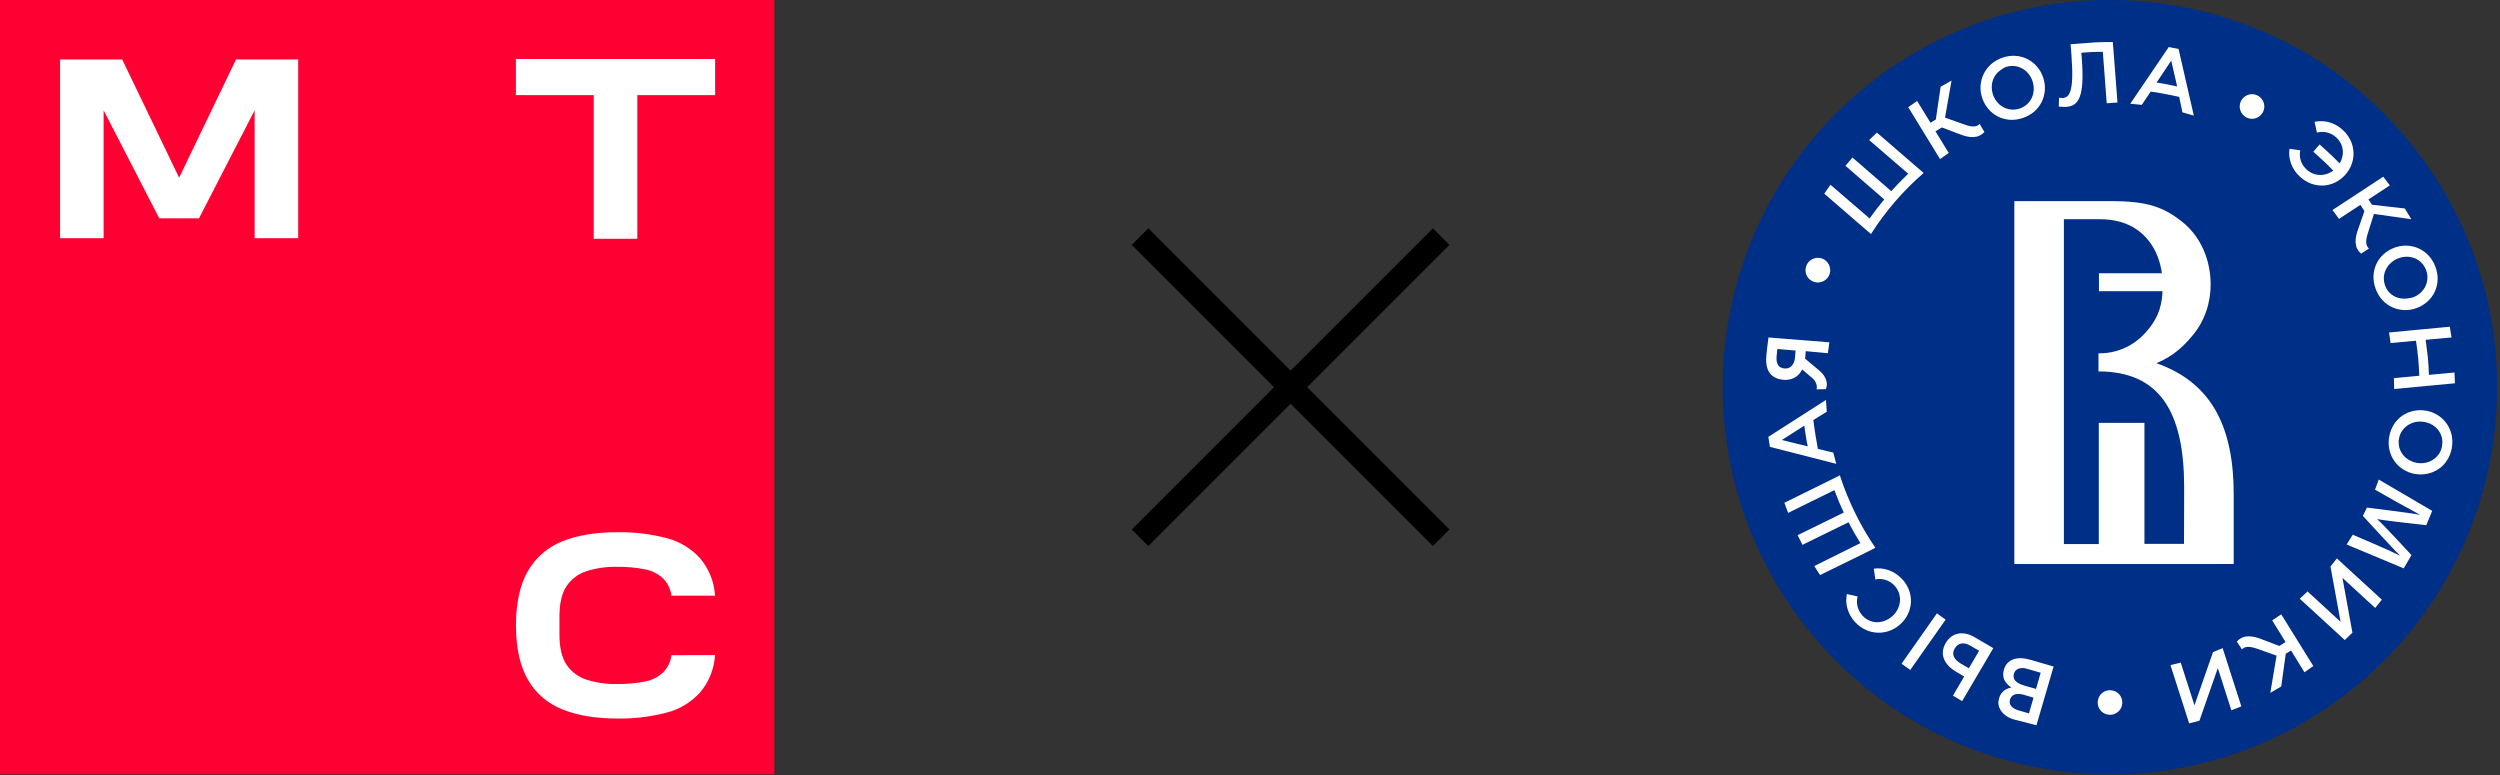 <?xml version="1.0" encoding="UTF-8"?> <svg xmlns="http://www.w3.org/2000/svg" width="416" height="129" viewBox="0 0 416 129" fill="none"><rect x="0" y="0" width="416" height="129" fill="#333333" stroke="none"/><path d="M189.699 39.372L239.808 89.481" stroke="black" stroke-width="3.9"></path><path d="M189.699 89.481L239.808 39.371" stroke="black" stroke-width="3.9"></path><g clip-path="url(#clip0_141_463)"><path d="M414.194 77.389C421.349 42.534 398.894 8.477 364.039 1.322C329.183 -5.833 295.127 16.622 287.972 51.477C280.816 86.333 303.271 120.389 338.127 127.544C372.982 134.7 407.038 112.244 414.194 77.389Z" fill="#002F87"></path><path d="M358.83 60.432C361.76 59.239 363.549 57.373 364.715 55.973C366.945 53.406 367.852 50.269 367.852 47.288C367.852 44.876 367.178 40.08 362.978 36.788C360.075 34.558 357.508 33.469 351.39 33.469H348.279C348.175 33.469 348.097 33.469 347.967 33.469H335.186V93.85H371.689V82.261C371.689 71.165 368.112 63.698 358.83 60.432ZM363.419 90.505H356.834V70.361H349.238V90.531H343.431V36.477H349.419C351.649 36.477 355.045 36.969 357.456 39.951C358.701 41.454 359.478 43.477 359.738 45.473H349.264V48.454H359.841C359.764 50.373 359.375 52.525 357.482 54.806C355.823 56.88 353.101 58.798 349.264 58.798C349.238 58.798 349.212 58.798 349.186 58.798V61.806C359.452 61.806 363.445 68.624 363.445 81.12L363.419 90.505ZM331.608 15.684C331.09 14.077 331.634 12.495 332.931 11.64C331.634 12.495 331.116 14.103 331.608 15.684C332.231 17.577 334.123 18.692 336.042 18.07C337.001 17.758 337.701 17.11 338.09 16.281C337.727 17.084 337.027 17.758 336.042 18.07C334.123 18.692 332.231 17.577 331.608 15.684ZM335.834 118.194C334.72 117.883 334.253 117.209 334.46 116.431C334.253 117.209 334.72 117.857 335.834 118.194ZM402.178 77.024C400.441 76.713 399.196 75.391 399.144 73.731C399.17 75.391 400.441 76.713 402.178 77.024ZM397.77 43.813C397.641 43.943 397.511 44.073 397.382 44.228C397.485 44.073 397.615 43.943 397.77 43.813ZM403.707 44.954C404.407 46.873 403.37 48.791 401.504 49.491C401.322 49.543 401.167 49.543 400.985 49.595C401.167 49.543 401.322 49.569 401.504 49.491C403.37 48.791 404.407 46.873 403.707 44.954ZM333.449 111.427C333.06 112.801 333.657 113.683 334.694 114.409C333.864 114.564 332.983 115.005 332.645 116.198C332.438 116.898 332.516 117.494 332.827 118.038C333.216 118.764 333.994 119.386 335.134 119.723L338.868 120.683L341.719 110.909L337.882 109.794C335.679 109.146 333.968 109.664 333.449 111.427ZM337.623 118.712L335.834 118.194C334.72 117.883 334.253 117.209 334.46 116.431C334.668 115.731 335.212 115.446 335.938 115.472C336.171 115.472 336.431 115.523 336.716 115.601L338.375 116.094L337.623 118.712ZM338.79 114.642L336.742 114.046C335.368 113.657 334.875 112.957 335.108 112.127C335.316 111.453 335.834 111.116 336.586 111.168C336.845 111.168 337.105 111.22 337.416 111.324L339.568 111.946L338.79 114.642ZM336.768 114.046C335.394 113.657 334.875 112.957 335.134 112.127C335.342 111.453 335.86 111.116 336.612 111.168C335.86 111.142 335.342 111.453 335.134 112.127C334.875 112.957 335.394 113.631 336.768 114.046ZM323.753 107.02C322.716 108.809 323.468 110.572 325.438 111.738L326.838 112.568L324.972 115.757L326.501 116.664L331.686 107.85L328.757 106.138C326.734 104.868 324.79 105.231 323.753 107.02ZM327.616 111.194L326.268 110.416C325.101 109.716 324.712 108.835 325.257 107.927C325.542 107.435 325.931 107.15 326.397 107.072C326.864 106.994 327.383 107.15 327.953 107.487L329.327 108.29L327.616 111.194ZM326.423 107.072C326.89 106.994 327.409 107.15 327.979 107.487C327.409 107.15 326.864 107.02 326.423 107.072ZM323.753 103.105L317.868 111.479L316.416 110.442L322.301 102.068L323.753 103.105ZM296.791 63.206C298.553 63.335 299.513 62.298 299.876 61.469L301.665 62.998C302.131 63.413 302.468 64.243 302.261 64.787L303.816 64.761C304.205 63.932 303.972 62.713 302.779 61.702L300.368 59.68L300.472 58.435L304.153 58.773L304.413 56.958L294.276 56.154C294.172 56.724 293.939 58.954 293.913 59.265C293.679 62.039 295.028 63.05 296.791 63.206ZM295.753 58.072L298.787 58.332L298.683 59.498C298.605 60.535 298.009 61.417 296.946 61.313C296.142 61.261 295.494 60.743 295.624 59.291C295.65 58.954 295.702 58.539 295.753 58.072ZM316.235 103.857C314.109 105.801 310.842 105.827 308.69 103.52C307.42 102.146 307.005 100.435 307.316 98.853L309.105 99.242C308.82 100.331 309.079 101.498 309.909 102.431C311.283 103.935 313.435 103.857 314.938 102.483C316.39 101.135 316.624 98.957 315.249 97.453C314.368 96.52 313.201 96.183 312.061 96.416L311.801 94.627C313.435 94.394 315.172 94.939 316.494 96.339C318.646 98.646 318.386 101.887 316.235 103.857ZM305.061 75.313L302.494 74.691C302.339 73.887 302.209 73.109 302.079 72.306C301.95 71.502 301.846 70.698 301.742 69.895L303.972 68.52L303.842 66.55L294.25 72.695L294.509 74.354L305.553 77.18L305.061 75.313ZM300.809 74.276L296.505 73.213L300.239 70.828C300.316 71.398 300.394 71.995 300.498 72.565C300.576 73.135 300.679 73.706 300.809 74.276ZM300.809 74.276C300.705 73.706 300.602 73.135 300.498 72.565C300.394 71.995 300.316 71.424 300.239 70.828C300.316 71.398 300.394 71.995 300.498 72.565C300.576 73.135 300.679 73.706 300.809 74.276ZM310.583 91.905L302.857 95.69C302.52 95.198 302.209 94.679 301.898 94.187L309.572 90.376C308.872 89.235 308.198 88.094 307.601 86.902L299.928 90.661C299.642 90.117 299.383 89.598 299.124 89.053L306.798 85.294C306.227 84.076 305.709 82.831 305.242 81.561L297.542 85.346C297.335 84.776 297.128 84.231 296.92 83.661L304.646 79.85L306.15 79.098C307.55 83.376 309.52 87.42 312.061 91.153L310.583 91.905ZM398.419 41.221C395.696 42.232 394.219 45.11 395.307 48.065C396.396 51.021 399.43 52.265 402.152 51.254C404.874 50.243 406.352 47.365 405.263 44.41C404.174 41.454 401.115 40.21 398.419 41.221ZM403.707 44.954C404.407 46.873 403.37 48.791 401.504 49.491C401.322 49.543 401.167 49.543 400.985 49.595C399.248 49.984 397.537 49.258 396.889 47.547C396.448 46.354 396.682 45.162 397.382 44.254C397.485 44.099 397.641 43.969 397.77 43.839C397.796 43.813 397.822 43.788 397.848 43.736C397.926 43.658 398.03 43.606 398.107 43.528C398.211 43.45 398.315 43.373 398.419 43.295C398.419 43.295 398.419 43.295 398.444 43.295C398.652 43.165 398.859 43.062 399.093 42.984C400.052 42.621 401.011 42.647 401.841 42.984C402.67 43.321 403.344 43.995 403.707 44.954ZM398.107 43.528C398.211 43.45 398.315 43.373 398.419 43.295C398.315 43.347 398.211 43.45 398.107 43.528ZM403.707 68.339C400.83 67.846 398.107 69.584 397.563 72.669C397.019 75.754 399.015 78.372 401.841 78.865C404.718 79.357 407.441 77.62 407.985 74.535C408.529 71.45 406.533 68.832 403.707 68.339ZM406.352 74.224C406.274 74.717 406.092 75.183 405.833 75.546C405.055 76.687 403.63 77.283 402.178 77.024C400.441 76.713 399.196 75.391 399.144 73.731C399.144 73.498 399.144 73.239 399.196 73.006C399.274 72.513 399.456 72.046 399.715 71.683C400.493 70.543 401.918 69.946 403.37 70.206C405.367 70.543 406.715 72.228 406.352 74.224ZM402.178 77.024C403.655 77.283 405.081 76.713 405.833 75.546C405.055 76.687 403.63 77.283 402.178 77.024ZM403.37 70.18C401.893 69.921 400.467 70.491 399.715 71.657C400.493 70.491 401.918 69.921 403.37 70.18ZM399.119 73.706C399.119 73.472 399.119 73.213 399.17 72.98C399.144 73.239 399.119 73.472 399.119 73.706ZM388.126 34.947L396.578 29.399L397.667 30.851L394.115 33.184L394.685 34.066L400.156 34.688L401.244 36.477L395.022 35.595L393.985 38.888C393.622 40.054 393.622 40.858 394.193 41.351L392.896 42.206C391.678 41.195 391.833 39.691 392.378 38.162L393.441 35.128L392.767 34.091L389.215 36.425L388.126 34.947ZM379.597 102.224L384.937 110.831L383.46 111.868L381.23 108.238L380.348 108.783L379.597 114.227L377.782 115.29L378.819 109.094L375.526 107.927C374.36 107.538 373.556 107.512 373.063 108.057L372.208 106.761C373.271 105.568 374.749 105.75 376.278 106.346L379.285 107.487L380.323 106.838L378.093 103.235L379.597 102.224ZM388.852 92.916L396.344 99.787L395.23 101.161L389.785 96.157L391.445 105.283L390.174 106.501L382.682 99.631L383.978 98.413L389.474 103.468L387.789 94.264L388.852 92.916ZM369.849 107.85L372.96 117.546L371.3 118.194L369.045 111.168L365.986 119.931L364.275 120.372L361.164 110.675L362.875 110.261L365.156 117.364L368.241 108.524L369.849 107.85ZM395.826 79.798L404.718 85.009L403.733 87.394C403.733 87.394 396.811 86.642 395.644 86.383L395.619 86.435C396.5 87.187 401.27 92.372 401.27 92.372L399.974 94.576L390.485 90.609L391.496 88.976L395.359 90.635C396.578 91.153 398.03 91.802 399.274 92.424L399.3 92.372C398.341 91.49 393.182 85.839 393.182 85.839L393.856 84.465C393.856 84.465 401.322 85.372 402.618 85.657L402.644 85.631C401.452 84.983 400.026 84.205 398.807 83.531L395.204 81.483L395.826 79.798ZM397.537 55.324L407.648 54.365L407.933 56.154L403.655 56.543H403.63C403.759 57.502 403.889 58.487 403.993 59.447C404.07 60.406 404.148 61.391 404.174 62.376H404.2L408.426 61.987L408.504 63.776L398.393 64.735L398.341 62.921L402.515 62.532H402.567C402.541 61.547 402.463 60.587 402.385 59.602C402.281 58.643 402.178 57.658 402.022 56.699H401.97L397.796 57.087L397.537 55.324ZM382.734 29.425C381.308 28.129 380.737 26.392 380.971 24.758L382.76 25.017C382.526 26.158 382.863 27.325 383.822 28.206C385.119 29.399 386.934 29.373 388.256 28.388C387.504 27.61 386.726 26.858 385.922 26.132C385.611 25.847 385.274 25.536 384.937 25.251L385.974 24.032C386.311 24.317 386.648 24.629 386.985 24.94C387.789 25.666 388.567 26.418 389.319 27.195C390.174 25.769 390.019 24.006 388.722 22.84C387.789 22.01 386.622 21.777 385.534 22.062L385.145 20.273C386.726 19.936 388.437 20.351 389.811 21.595C392.145 23.721 392.17 26.988 390.226 29.114C388.282 31.265 385.067 31.551 382.734 29.425ZM336.534 19.651C339.542 18.692 340.89 15.71 340.008 12.962C339.101 10.188 336.275 8.607 333.294 9.566C330.312 10.551 328.938 13.533 329.82 16.255C330.727 19.029 333.553 20.636 336.534 19.651ZM332.931 11.64C333.19 11.459 333.449 11.277 333.786 11.147C335.731 10.525 337.597 11.64 338.219 13.533C338.531 14.492 338.479 15.477 338.09 16.281C337.727 17.084 337.027 17.758 336.042 18.07C334.097 18.692 332.231 17.577 331.608 15.684C331.09 14.103 331.634 12.495 332.931 11.64ZM333.786 11.147C333.449 11.251 333.216 11.459 332.931 11.614C333.19 11.459 333.449 11.251 333.786 11.147C335.731 10.525 337.623 11.64 338.219 13.533C338.531 14.492 338.479 15.477 338.09 16.281C338.453 15.477 338.531 14.492 338.219 13.533C337.597 11.64 335.705 10.525 333.786 11.147ZM322.82 26.469L317.531 17.836L319.009 16.799L321.238 20.429L322.12 19.884L322.923 14.44L324.738 13.403L323.649 19.573L326.942 20.74C328.109 21.155 328.912 21.18 329.405 20.61L330.208 21.958C329.146 23.125 327.668 22.944 326.138 22.347L323.131 21.206L322.068 21.855L324.272 25.458L322.82 26.469ZM310.064 37.851L303.557 32.225C303.894 31.732 304.231 31.24 304.594 30.747L311.101 36.347C311.879 35.258 312.683 34.195 313.538 33.184L307.083 27.584C307.472 27.117 307.861 26.677 308.25 26.21L314.705 31.81C315.612 30.799 316.546 29.84 317.531 28.906L311.024 23.306C311.438 22.892 311.879 22.477 312.32 22.062L318.827 27.688L320.098 28.777C316.701 31.732 313.746 35.129 311.335 38.94L310.064 37.851ZM357.871 15.244C358.675 15.347 359.478 15.477 360.256 15.633C361.034 15.788 361.838 15.944 362.615 16.125L363.16 18.692L365.052 19.236L362.512 8.14L360.878 7.829L354.475 17.266L356.393 17.447L357.871 15.244ZM361.293 10.084L362.278 14.388C361.708 14.258 361.138 14.155 360.567 14.025C359.997 13.921 359.427 13.818 358.856 13.74L361.293 10.084ZM343.819 17.784C343.431 17.81 342.86 17.758 342.575 17.732L342.627 16.255C342.756 16.281 342.99 16.306 343.223 16.306C344.26 16.229 345.168 15.503 344.701 9.384L344.675 8.97L344.545 7.362C344.623 7.362 344.727 7.336 344.805 7.336L348.667 7.051C349.627 6.999 350.612 6.999 351.571 6.999L351.701 8.607L352.349 17.058L350.56 17.188L349.912 8.633C348.875 8.607 347.864 8.659 346.853 8.736C346.671 8.762 346.516 8.762 346.334 8.788L346.412 9.773C346.905 16.255 345.842 17.629 343.819 17.784ZM353.153 116.898C353.153 118.038 352.245 118.946 351.104 118.946C349.964 118.946 349.056 118.038 349.056 116.898C349.056 115.757 349.964 114.849 351.104 114.849C352.245 114.849 353.153 115.757 353.153 116.898ZM300.446 44.747C300.55 43.632 301.561 42.802 302.702 42.906C303.816 43.01 304.646 44.021 304.542 45.162C304.439 46.276 303.427 47.106 302.287 47.002C301.146 46.873 300.316 45.888 300.446 44.747ZM372.908 16.799C373.426 15.788 374.645 15.373 375.656 15.892C376.667 16.41 377.082 17.629 376.563 18.64C376.045 19.651 374.826 20.066 373.815 19.547C372.804 19.029 372.389 17.81 372.908 16.799Z" fill="white"></path></g><path d="M128.851 0H0V128.851H128.851V0Z" fill="#FF0032"></path><path d="M85.846 9.822V15.833H98.796V39.351L98.798 39.738H106.048V15.833H118.998V9.822H85.846Z" fill="white"></path><path d="M39.276 9.9L29.805 29.565L20.334 9.9H9.993V39.635H17.242V18.355L26.5 36.333H33.11L42.37 18.355V39.635H49.62V9.9H39.276Z" fill="white"></path><path d="M111.73 109.026C111.594 110.124 111.094 111.145 110.309 111.924C109.494 112.666 108.492 113.172 107.41 113.387C105.83 113.7 104.222 113.846 102.611 113.822C100.897 113.852 99.188 113.602 97.554 113.081C96.215 112.646 95.06 111.775 94.273 110.607C93.483 109.437 93.093 107.747 93.093 105.599V102.553C93.093 100.389 93.491 98.7 94.273 97.53C95.058 96.364 96.21 95.494 97.546 95.058C99.18 94.537 100.889 94.287 102.604 94.318C104.214 94.293 105.823 94.439 107.403 94.752C108.484 94.968 109.486 95.473 110.301 96.215C111.086 96.995 111.586 98.016 111.722 99.114H118.977C118.846 96.826 117.973 94.644 116.492 92.897C115.031 91.29 113.139 90.136 111.042 89.571C108.291 88.846 105.453 88.506 102.609 88.562C99.133 88.562 96.118 89.063 93.648 90.048C91.206 90.989 89.159 92.738 87.851 95.005C86.573 97.201 85.901 100.131 85.856 103.723V104.053V104.068V104.398C85.901 107.99 86.573 110.92 87.851 113.116C89.159 115.382 91.206 117.132 93.648 118.072C96.121 119.058 99.138 119.559 102.609 119.559C105.453 119.616 108.291 119.276 111.042 118.549C113.14 117.987 115.032 116.832 116.492 115.224C117.974 113.477 118.846 111.294 118.977 109.007L111.73 109.026Z" fill="white"></path><defs><clipPath id="clip0_141_463"><rect width="128.851" height="128.851" fill="white" transform="translate(286.655)"></rect></clipPath></defs></svg> 
